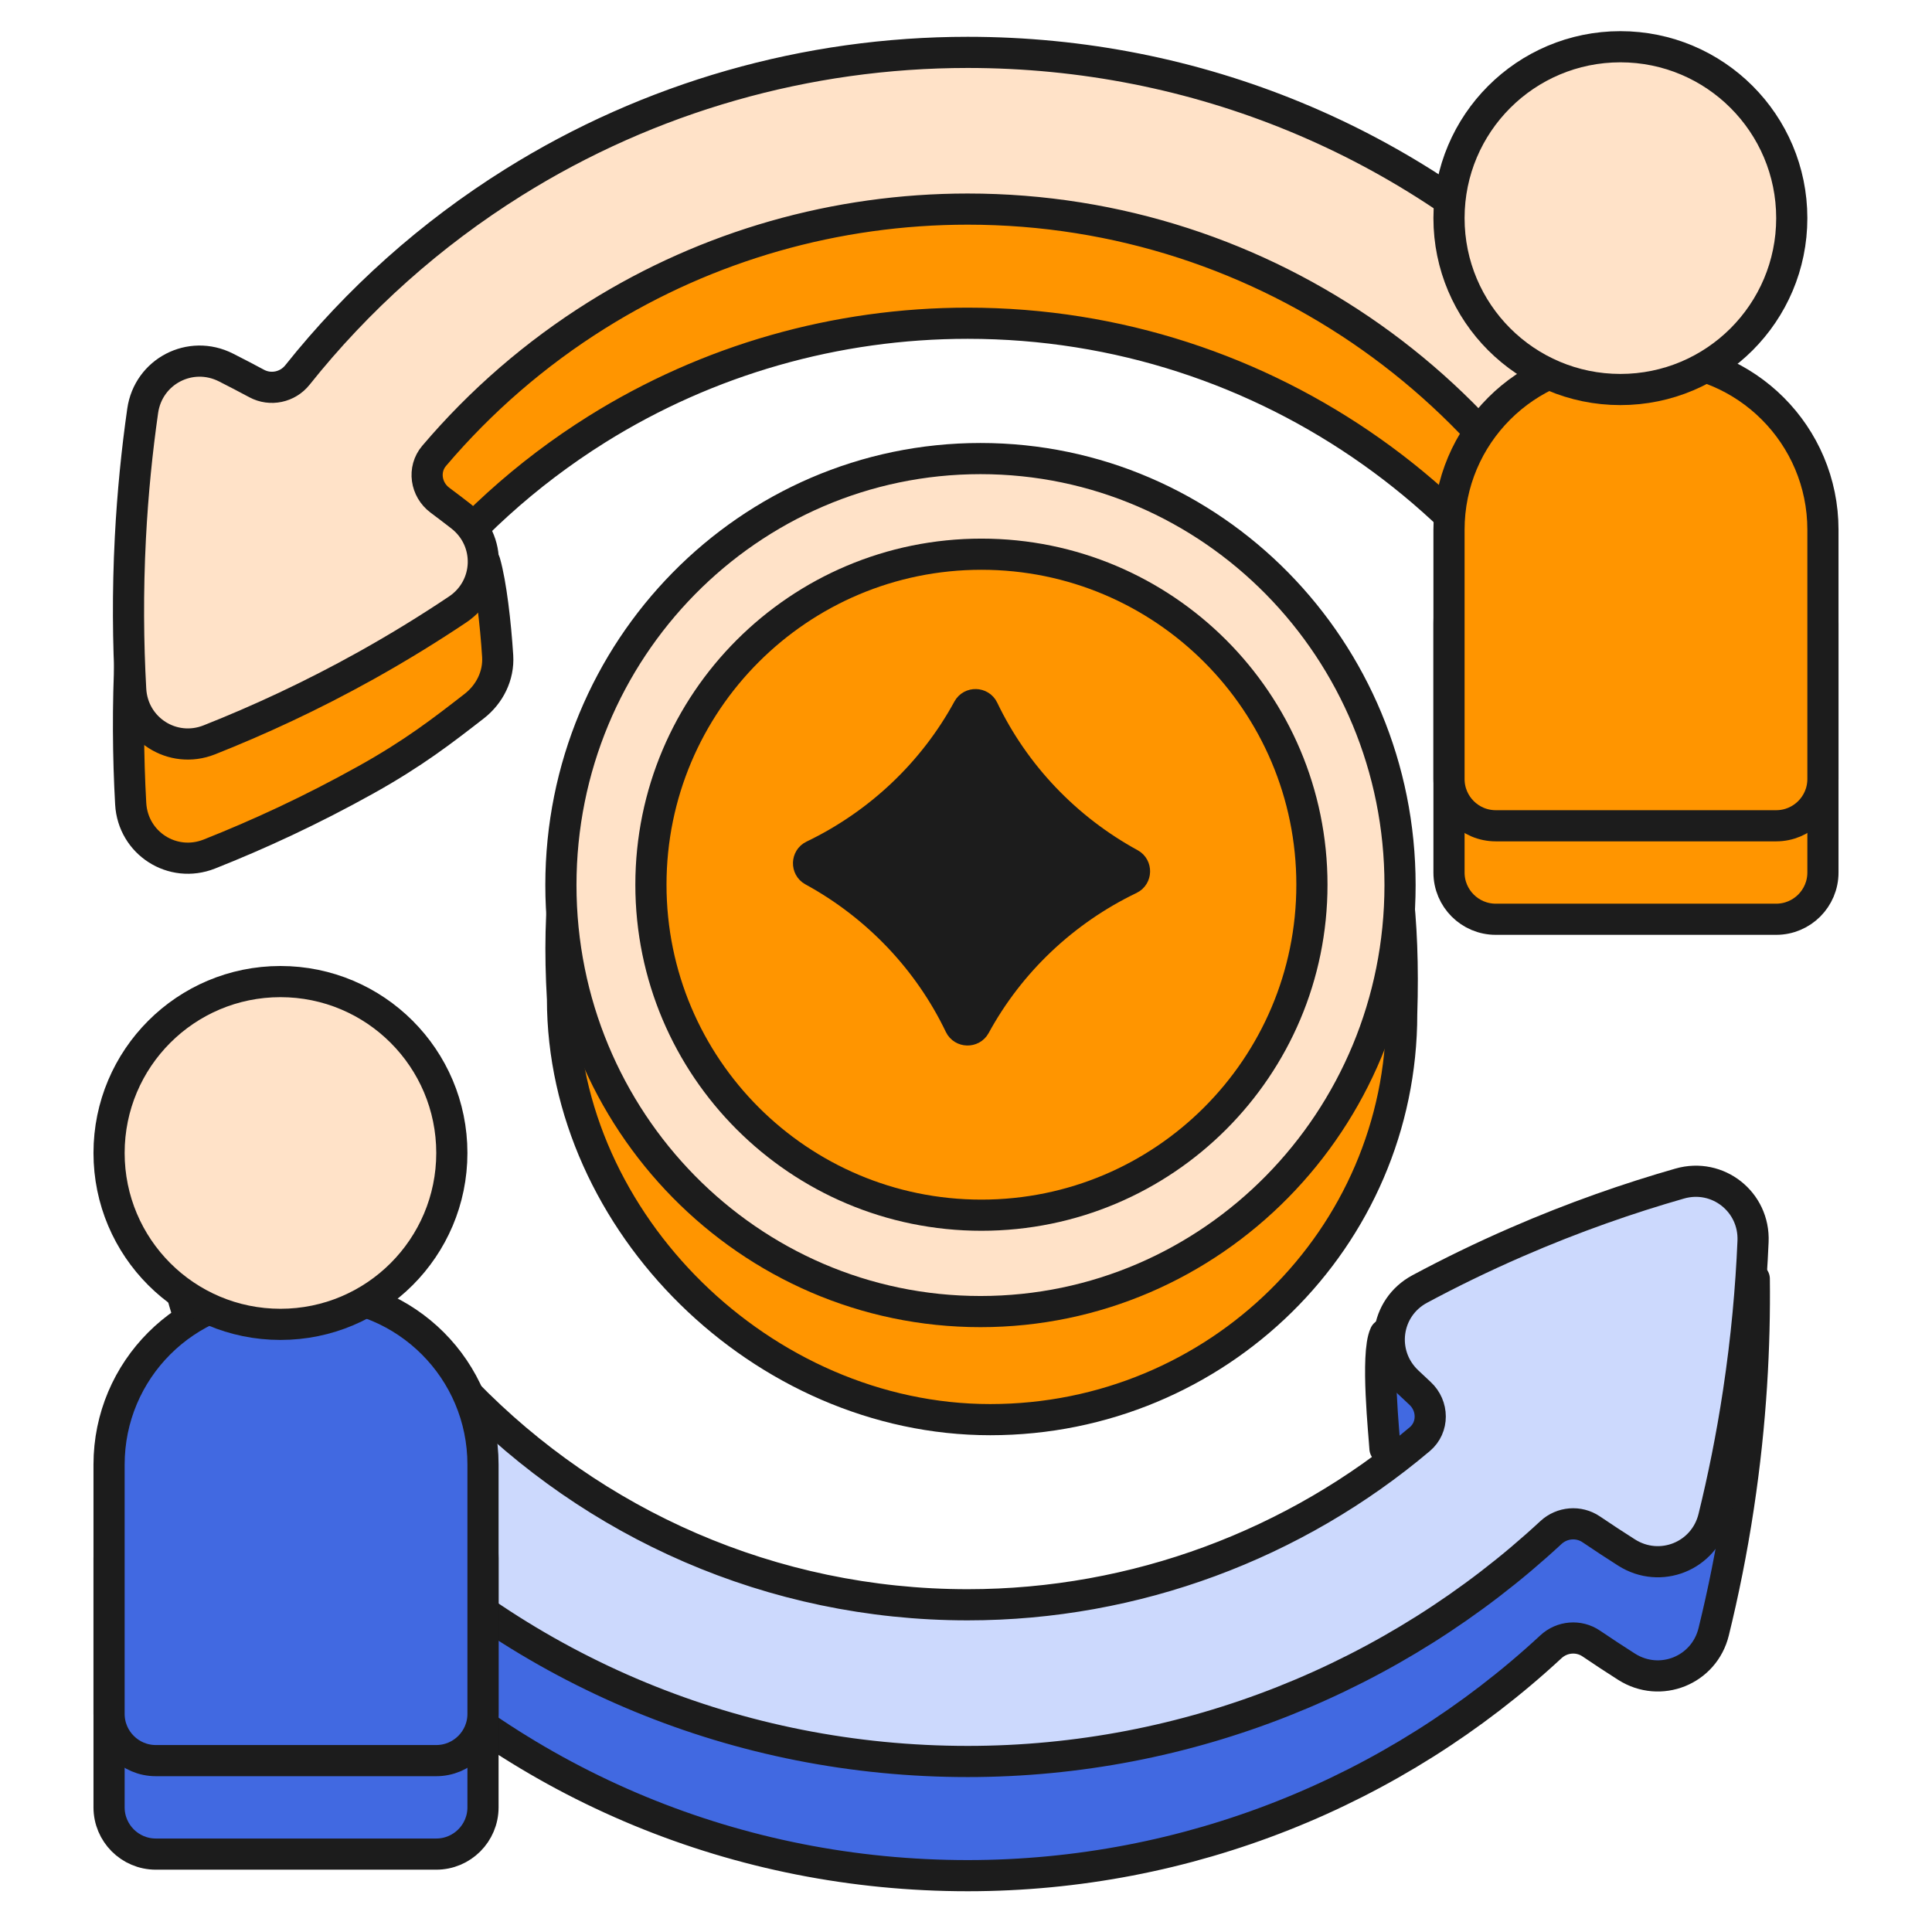 <svg width="62" height="62" viewBox="0 0 62 62" fill="none" xmlns="http://www.w3.org/2000/svg">
<path d="M50.488 13.379C45.297 8.199 38.396 5.346 31.054 5.346C25.884 5.346 20.844 6.787 16.482 9.515C13.573 11.334 11.041 13.67 9.008 16.394C7.59 15.6 6.241 14.94 4.999 14.393C4.623 16.277 4.311 18.47 4.184 20.92C4.094 22.667 4.111 24.297 4.194 25.789C4.264 27.059 5.536 27.875 6.718 27.407C8.286 26.786 9.983 26.006 11.749 25.021C13.276 24.169 14.195 23.455 15.217 22.662C15.713 22.276 16.01 21.683 15.971 21.055C15.905 20.014 15.759 18.74 15.564 18.055C15.075 17.675 13.815 19.485 13.277 19.101C14.899 17.002 16.887 15.195 19.158 13.774C22.717 11.549 26.831 10.373 31.055 10.373C40.703 10.373 48.949 16.479 52.116 25.021C52.139 25.084 52.161 25.144 52.182 25.201C52.641 26.434 53.365 27.233 54.636 26.89L55.894 26.552C56.767 26.317 57.382 25.52 57.344 24.616C57.099 18.759 55.29 18.168 50.489 13.377L50.488 13.379Z" fill="#FF9500" stroke="#1C1C1C" stroke-miterlimit="10" stroke-linejoin="round"/>
<path d="M50.488 9.714C45.297 4.534 38.396 1.681 31.054 1.681C25.884 1.681 20.844 3.123 16.482 5.85C13.823 7.512 11.479 9.607 9.544 12.035C9.231 12.427 8.681 12.545 8.239 12.308C7.905 12.129 7.576 11.957 7.251 11.793C6.11 11.216 4.76 11.918 4.579 13.184C4.399 14.444 4.259 15.805 4.184 17.255C4.094 19.003 4.111 20.633 4.194 22.125C4.264 23.394 5.536 24.211 6.718 23.742C8.286 23.121 9.983 22.341 11.749 21.357C12.808 20.766 13.787 20.161 14.687 19.558C15.743 18.85 15.792 17.34 14.787 16.561C14.568 16.391 14.345 16.221 14.117 16.051C13.662 15.711 13.564 15.063 13.931 14.63C15.423 12.873 17.183 11.346 19.158 10.111C22.717 7.885 26.831 6.71 31.055 6.71C40.703 6.71 48.948 12.815 52.115 21.357C52.501 22.396 52.742 23.1 52.891 23.782C53.214 25.256 54.734 26.241 56.066 25.532L56.785 25.149C57.438 24.801 57.852 24.12 57.824 23.382C57.59 16.981 55.385 14.599 50.489 9.714H50.488Z" fill="#FFE2C8" stroke="#1C1C1C" stroke-miterlimit="10" stroke-linejoin="round"/>
<path d="M56.296 41.036C54.083 41.532 51.475 42.303 48.663 43.527C47.855 43.879 45.169 42.45 44.445 42.819C44.145 43.461 44.424 46.08 44.445 46.482C45.314 47.397 45.279 48.137 46.387 49.117C42.285 52.941 36.824 55.163 31.053 55.163C18.677 55.163 8.609 45.116 8.609 32.767L6.402 38.422C6.402 45.747 6.43 46.98 11.62 52.16C16.811 57.339 23.712 60.192 31.054 60.192C38.109 60.192 44.758 57.495 49.773 52.845C50.128 52.516 50.664 52.471 51.064 52.742C51.447 53.002 51.826 53.25 52.198 53.487C53.277 54.173 54.69 53.607 54.994 52.365C55.297 51.129 55.571 49.789 55.788 48.352C56.203 45.616 56.321 43.145 56.297 41.038L56.296 41.036Z" fill="#4169E1" stroke="#1C1C1C" stroke-miterlimit="10" stroke-linejoin="round"/>
<path d="M56.257 39.84C56.312 38.57 55.126 37.632 53.904 37.982C52.282 38.446 50.517 39.056 48.663 39.863C47.551 40.346 46.517 40.853 45.562 41.365C44.441 41.965 44.245 43.464 45.169 44.338C45.3 44.463 45.434 44.588 45.569 44.713C46.003 45.114 46.014 45.803 45.563 46.184C41.567 49.559 36.446 51.499 31.053 51.499C24.742 51.499 19.031 48.886 14.949 44.688C11.963 41.616 9.937 40.362 9.141 37.267C8.789 35.9 7.107 35.122 6.035 36.04V36.04C5.669 36.354 5.457 36.815 5.462 37.297C5.534 43.828 6.617 43.502 11.62 48.495C16.811 53.675 23.712 56.528 31.054 56.528C38.109 56.528 44.758 53.831 49.773 49.18C50.128 48.852 50.664 48.807 51.064 49.078C51.448 49.338 51.826 49.586 52.198 49.822C53.277 50.509 54.69 49.943 54.994 48.7C55.297 47.465 55.571 46.124 55.788 44.688C56.05 42.958 56.193 41.334 56.257 39.84Z" fill="#CCD9FD" stroke="#1C1C1C" stroke-miterlimit="10" stroke-linejoin="round"/>
<path d="M44.982 32.541C44.982 39.73 39.07 45.558 31.778 45.558C24.485 45.558 18.051 39.248 18.051 32.059C17.343 19.932 24.485 19.525 31.778 19.525C39.07 19.525 45.382 20.155 44.982 32.541Z" fill="#FF9500" stroke="#1C1C1C" stroke-miterlimit="10"/>
<path d="M31.465 42.09C38.901 42.09 44.929 35.962 44.929 28.403C44.929 20.844 38.901 14.716 31.465 14.716C24.028 14.716 18 20.844 18 28.403C18 35.962 24.028 42.09 31.465 42.09Z" fill="#FFE2C8" stroke="#1C1C1C" stroke-miterlimit="10"/>
<path d="M31.495 38.997C37.353 38.997 42.101 34.249 42.101 28.391C42.101 22.534 37.353 17.785 31.495 17.785C25.637 17.785 20.889 22.534 20.889 28.391C20.889 34.249 25.637 38.997 31.495 38.997Z" fill="#FF9500" stroke="#1C1C1C" stroke-miterlimit="10"/>
<path d="M31.55 22.763C31.457 22.568 31.171 22.561 31.068 22.75C29.957 24.792 28.212 26.444 26.097 27.46C25.903 27.553 25.896 27.837 26.084 27.94C28.144 29.065 29.801 30.805 30.805 32.901C30.898 33.096 31.184 33.103 31.287 32.914C32.398 30.872 34.143 29.22 36.258 28.204C36.452 28.111 36.459 27.827 36.271 27.724C34.211 26.6 32.554 24.86 31.55 22.763Z" fill="#1C1C1C" stroke="#1C1C1C" stroke-miterlimit="10" stroke-linejoin="round"/>
<path d="M9 44.5H10C13.038 44.5 15.5 46.962 15.5 50V58C15.5 58.828 14.828 59.5 14 59.5H5C4.172 59.5 3.5 58.828 3.5 58V50C3.5 46.962 5.962 44.5 9 44.5Z" fill="#4169E1" stroke="#1C1C1C"/>
<path d="M9 41.5H10C13.038 41.5 15.5 43.962 15.5 47V55C15.5 55.828 14.828 56.5 14 56.5H5C4.172 56.5 3.5 55.828 3.5 55V47C3.5 43.962 5.962 41.5 9 41.5Z" fill="#4169E1" stroke="#1C1C1C"/>
<circle cx="9" cy="37" r="5.5" fill="#FFE2C8" stroke="#1C1C1C"/>
<path d="M52 14.5H53C56.038 14.5 58.5 16.962 58.5 20V28C58.5 28.828 57.828 29.5 57 29.5H48C47.172 29.5 46.5 28.828 46.5 28V20C46.5 16.962 48.962 14.5 52 14.5Z" fill="#FF9500" stroke="#1C1C1C"/>
<path d="M52 11.5H53C56.038 11.5 58.5 13.962 58.5 17V25C58.5 25.828 57.828 26.5 57 26.5H48C47.172 26.5 46.5 25.828 46.5 25V17C46.5 13.962 48.962 11.5 52 11.5Z" fill="#FF9500" stroke="#1C1C1C"/>
<circle cx="52" cy="7" r="5.5" fill="#FFE2C8" stroke="#1C1C1C"/>
</svg>
